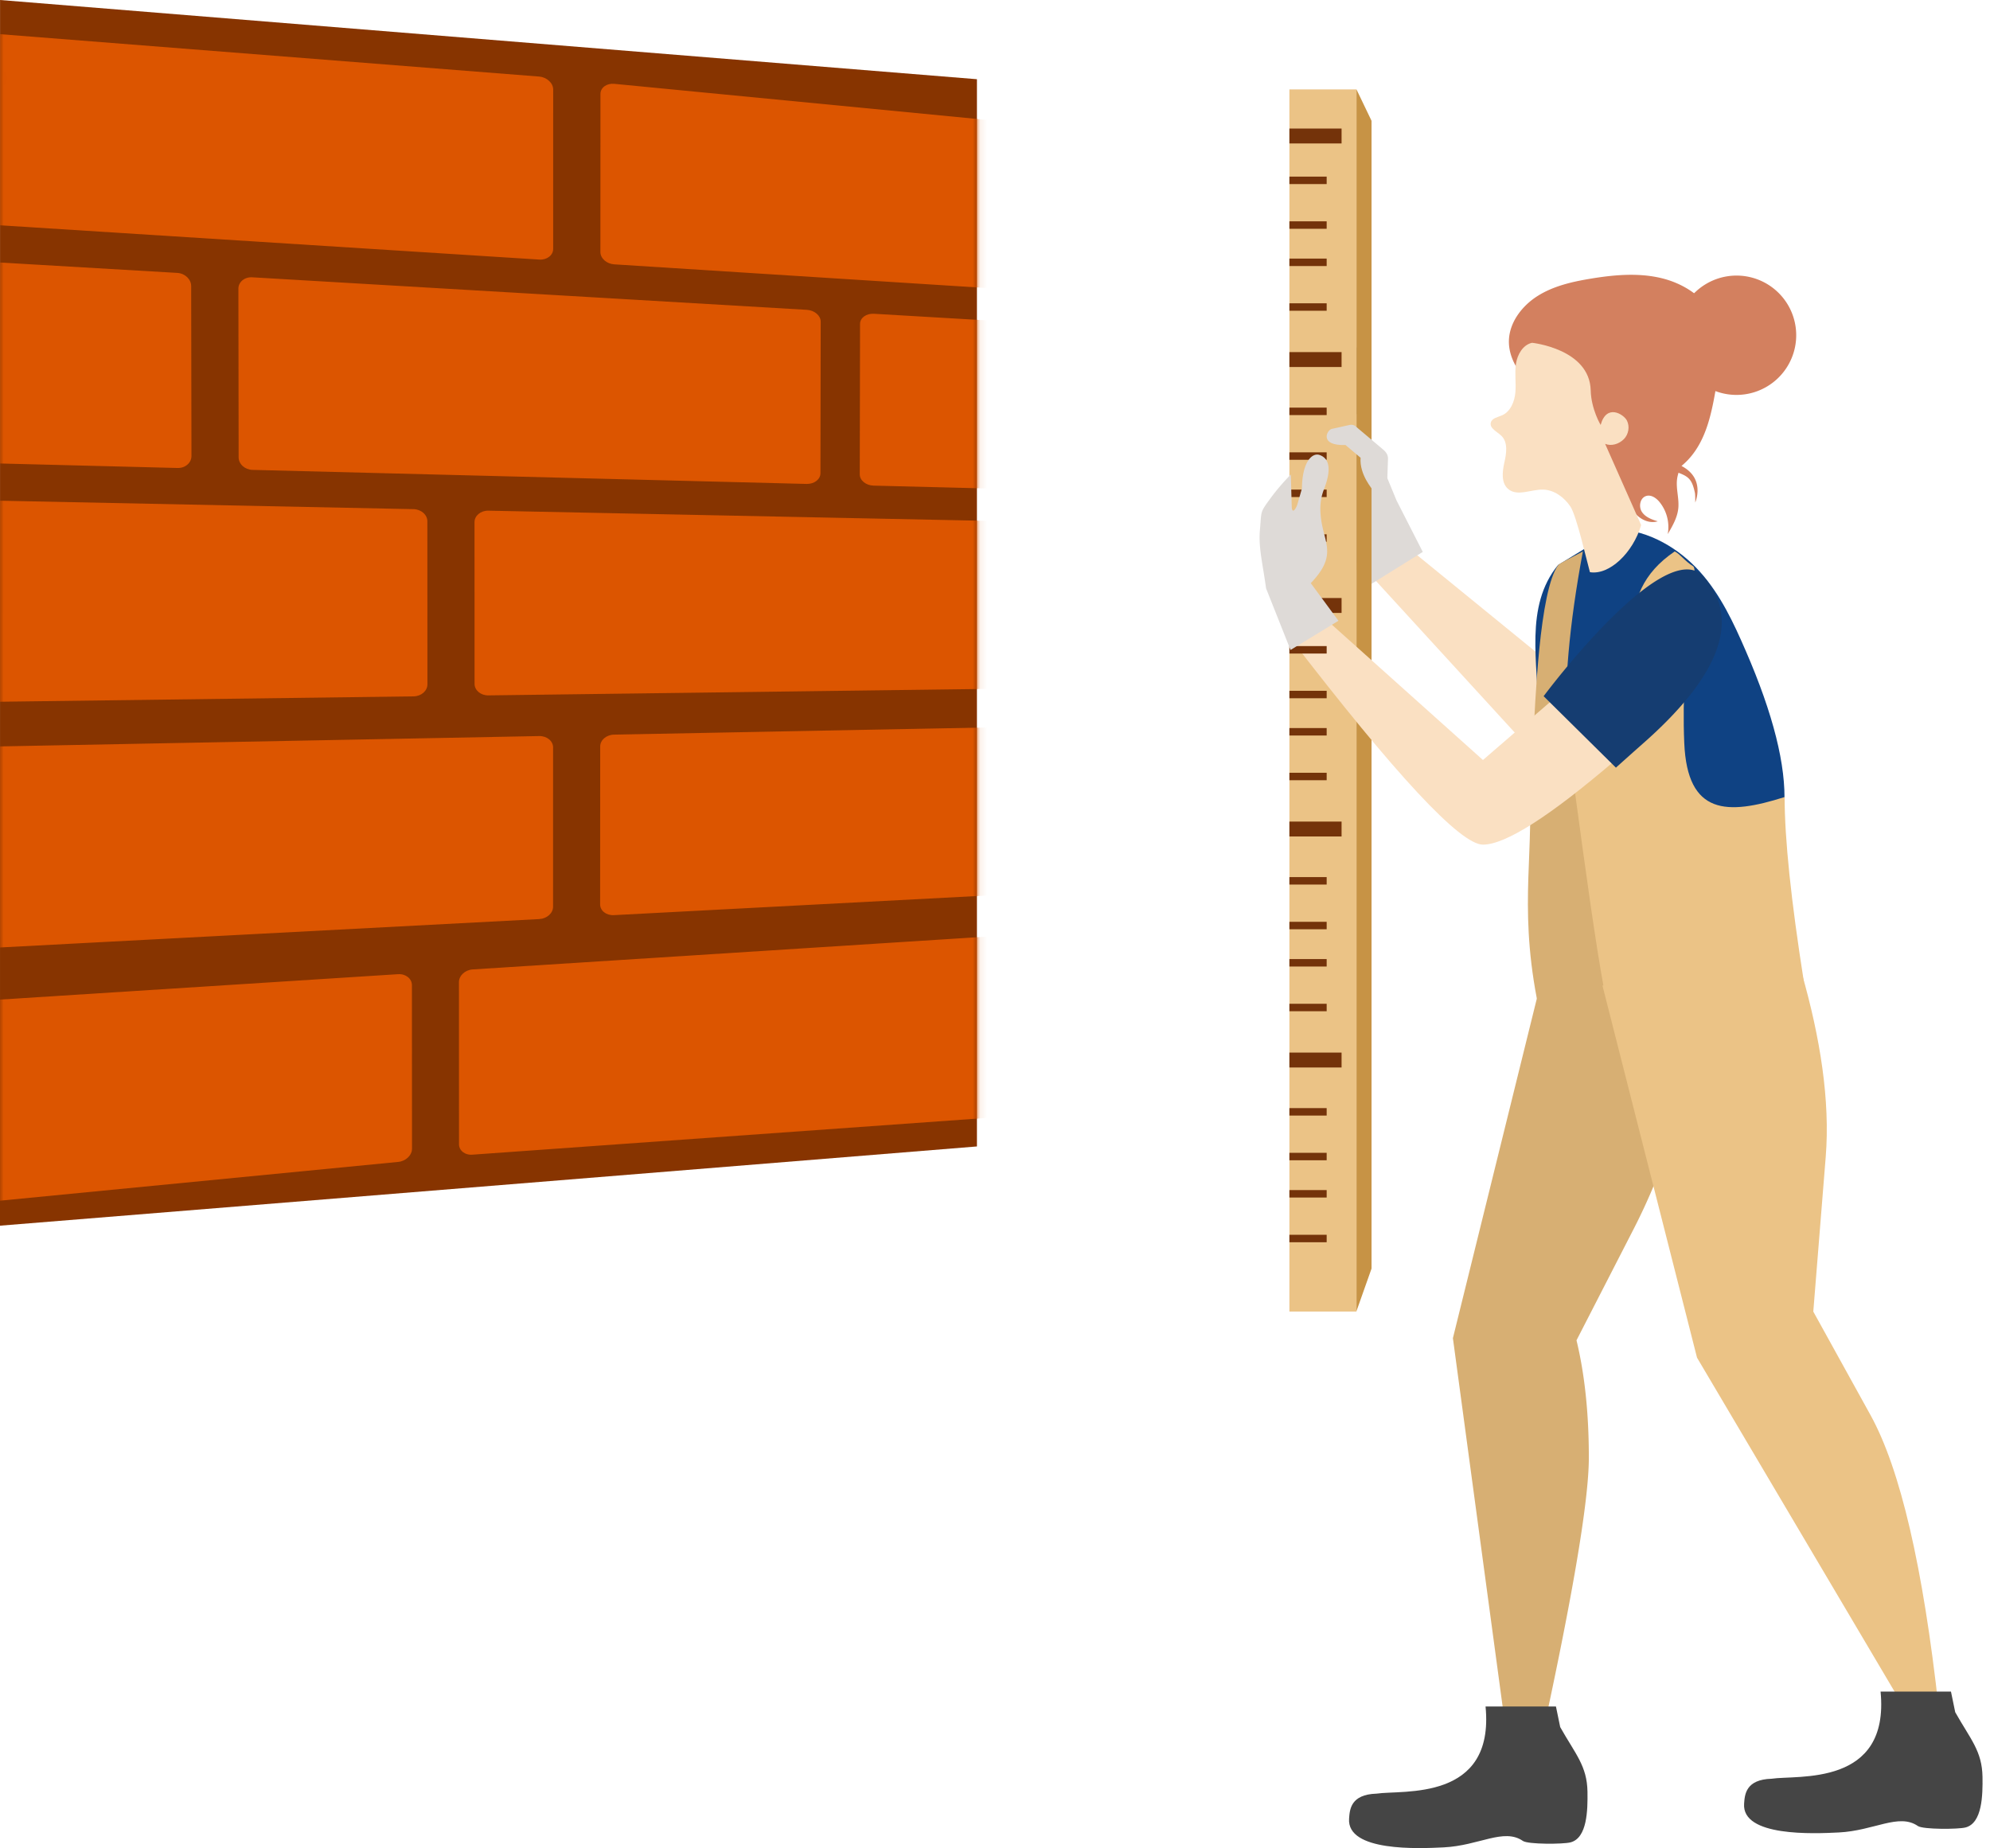 <svg xmlns="http://www.w3.org/2000/svg" xmlns:xlink="http://www.w3.org/1999/xlink" width="267" height="248" viewBox="0 0 267 248">
    <defs>
        <path id="a" d="M0 164.478l131.077-10.633V10.63L.007 0z"/>
    </defs>
    <g fill="none" fill-rule="evenodd">
        <path fill="#FFF" d="M-265-925h1280v4001H-265z"/>
        <path fill="#D7AF73" d="M206.472 132.893l21.546-9.557.055 1.442a81.147 81.147 0 0 1-8.898 40.172l-7.654 14.911c1.104 4.57 1.656 9.814 1.656 15.73 0 5.917-2.263 19.182-6.789 39.796a439.362 439.362 0 0 1-3.931-.091l-7.52-55.723 11.535-46.68z"/>
        <path fill="#FAE0C2" d="M189.395 73.891l19.477 15.882c3.385 3.003 2.787 2.656 7.532 2.018l16.185-2.018-2.639 14.381-18.39-1.65c-6.776-.664-5.49-1.244-8.723-4.633L184.165 77.47c-.18.07-6.783-3.258-6.844-3.914l-.12-1.31c-.053-2.438-.018-5.4.32-5.78l7.02 1.196c.661.114 1.348-.067 1.639.532l3.215 5.698z"/>
        <path fill="#DEDAD7" d="M187.369 67.147l3.525 6.915-6.942 4.328-5.224-7.753c-.252.048-4.547-7.46-4.46-8.331-.357-5.265-.357-8.033 0-8.306l7.682 3.75c.834.318 1.775.256 2.002 1.113l3.417 8.284z"/>
        <path fill="#CCCAC8" d="M183.77 54.729c-2.168.544-4.776 3.75-5.566 3.21-2.055-1.784-4.25-3.857-4.203-4.35l.169-1.815c.532-3.331 1.3-7.349 1.822-7.774l6.149 2.674c.797.348 2.47 7.846 1.629 8.055"/>
        <path fill="#454545" d="M199.318 229c1.25 12.816-11.163 11.167-14.628 11.695-3.47.107-3.594 2.119-3.682 3.344-.328 4.479 9.387 4.03 12.696 3.866 4.775-.237 8.059-2.631 10.622-.865.692.476 5.402.448 6.388.194 2.255-.585 2.315-4.335 2.28-6.789-.051-3.47-1.627-5.07-3.66-8.68l-.571-2.765h-9.445z"/>
        <path fill="#EBC386" d="M173 176h9V12h-9z"/>
        <path fill="#C79345" d="M182 12v163.941l2.021-5.708V16.211z"/>
        <path fill="#DEDAD7" d="M186.228 61.603l-.145 4.188-1.719.212c-.225-.38-1.98-2.27-1.812-4.575l-2.026-1.71c-3.614.12-2.483-2.058-1.827-2.167l2.448-.542c.26-.032.516.016.724.19l3.742 3.158c.196.164.362.36.47.572.11.198.157.43.145.674z"/>
        <path fill="#0F4283" d="M216.927 71c4.407.21 8.397 2.64 11.172 5.744 2.771 3.104 4.503 6.848 6.116 10.565 3.715 8.548 5.445 15.46 5.19 20.734l-33.01 3.07c-.48-.25 0-1.767 0-15.156 0-6.958-1.905-14.567 2.65-20.14L216.927 71z"/>
        <path fill="#D3805F" d="M222.85 37.31c-3.078-.725-6.335-.43-9.488.095-2.445.407-4.928.975-7.037 2.299-2.108 1.323-3.796 3.54-3.872 5.975-.056 1.857.823 3.623 2.052 4.997.8.893 2.575 2.814 3.83 3.078 1.056.223 1.876-.855 3.005-.275.78.4 1.218 1.24 1.449 2.079.24.869.297 1.83-.081 2.667a2.497 2.497 0 0 1-.43.65c-.854.94-.963 2.307-.184 3.265a12.206 12.206 0 0 0 4.574 3.476c.422.183.863.336 1.313.44.213.508.367 1.057.582 1.564.636 1.509 2.249 2.81 3.864 2.335-.819-.237-1.679-.564-2.137-1.269-.457-.704-.246-1.877.583-2.128.662-.2 1.324.26 1.757.774a5.33 5.33 0 0 1 1.13 4.346c.635-1.081 1.283-2.205 1.415-3.435.143-1.325-.331-2.646-.159-3.968.037-.283.108-.561.19-.835.148.059.297.116.44.179 1.054.463 1.43.963 1.763 2.523.055.263.045 1.295.045 1.295.048-.147 1.36-3.246-1.845-4.906.358-.31.705-.63 1.02-.982 2.367-2.63 3.051-6.271 3.639-9.706.52-3.04 1.019-6.274-.197-9.067-1.244-2.856-4.144-4.74-7.221-5.466"/>
        <path fill="#D3805F" d="M239.856 40.862a8.007 8.007 0 0 1-2.744 10.988 8.007 8.007 0 0 1-10.989-2.736 8.008 8.008 0 0 1 2.743-10.988 8.008 8.008 0 0 1 10.99 2.736"/>
        <path fill="#FAE0C2" d="M205.56 46c-1.233.269-1.98 1.577-2.164 2.83-.187 1.25.03 2.527-.073 3.788-.103 1.261-.648 2.623-1.809 3.124-.562.245-1.328.36-1.486.954-.213.788.85 1.226 1.429 1.8.894.883.66 2.354.384 3.578-.277 1.23-.447 2.729.508 3.543 1.225 1.046 3.072.047 4.681.083 1.49.033 2.828 1.025 3.665 2.262.834 1.236 2.218 7.386 2.628 8.82 2.596.428 5.771-2.58 6.872-6.321l-4.834-10.902c.843.352 1.856.026 2.504-.619.648-.642.834-1.718.41-2.526-.425-.81-2.716-2.294-3.515.608 0 0-1.27-2.1-1.334-4.644C213.28 46.806 205.56 46 205.56 46"/>
        <path fill="#D7AF73" d="M206.195 133.982c-2.477-13.037-.177-20.066-1.13-30.142.426-.963.525-2.425.657-4.732.257-4.47.789-19.947 3.381-23.325.244-.198 1.336-.792 3.274-1.783-1.837 9.817-2.567 18.145-2.19 24.984 1.088.128 2.11.216 3.103.277l.023.727c2.789 19.99 1.968 26.878 2.522 33.994-2.914.02-9.257.138-9.64 0z"/>
        <path fill="#EBC386" d="M227.178 75.995c.875.543-1.744 10.906-1.2 23.701.413 9.71 5.766 9.71 13.466 7.261 0 5.612.863 13.89 2.59 24.835-17.423.99-26.343 1.41-26.76 1.258-2.426-12.868-5.846-43.478-5.292-33.354 3.847.457 5.496-.757 9.305-.63.597-10.618-3.328-19.15 5.413-25.069.732.356 1.345 1.295 2.478 1.998z"/>
        <path fill="#FAE0C2" d="M209.865 92.574l-10.896 9.414L176.659 82 173 85.47c14.285 18.583 22.94 27.874 25.969 27.874 3.028 0 8.959-3.785 17.793-11.356l-6.897-9.414z"/>
        <path fill="#153D71" d="M216.808 103.014a676.89 676.89 0 0 1 3.749-3.343c9.493-8.388 13.408-16.226 8.007-22.293-4.685-5.191-18.488 12.092-21.454 16.047l9.698 9.589z"/>
        <path fill="#EBC386" d="M215 132.246l26.75-1.627c2.472 8.628 3.814 17.088 3.209 24.619l-1.668 20.768c1.112 2.009 3.67 6.638 7.675 13.887 4.004 7.25 7.056 20.387 9.156 39.41-1.236.486-2.472.969-3.71 1.447l-28.722-48.562L215 132.246z"/>
        <path fill="#454545" d="M252.318 227c1.25 12.816-11.163 11.167-14.628 11.695-3.47.107-3.594 2.119-3.682 3.344-.328 4.479 9.387 4.03 12.696 3.866 4.775-.237 8.059-2.631 10.622-.865.692.476 5.402.448 6.388.194 2.255-.585 2.315-4.335 2.28-6.789-.051-3.47-1.627-5.07-3.66-8.68l-.571-2.765h-9.445z"/>
        <g>
            <mask id="b" fill="#fff">
                <use xlink:href="#a"/>
            </mask>
            <use fill="#873400" xlink:href="#a"/>
            <path fill="#DC5500" d="M72.363 10.276c1.025.099 1.858.879 1.858 1.731l-.003 21.394c0 .855-.833 1.498-1.857 1.433L-2.07 30.101c-1.024-.066-1.858-.888-1.861-1.835V4.277M72.357 98.775c1.021-.02 1.851.664 1.851 1.516l-.003 21.394c0 .856-.83 1.595-1.85 1.649l-74.182 3.906c-1.02.054-1.852-.672-1.854-1.62l-.063-23.668c-.003-.943.826-1.732 1.847-1.752M53.417 130.729c1.02-.065 1.85.599 1.85 1.473l.013 21.947c0 .878-.828 1.673-1.847 1.772l-74.086 7.215c-1.019.1-1.85-.608-1.853-1.577l-.079-24.222c-.003-.965.823-1.81 1.843-1.875M23.792 36.623c1.023.06 1.857.854 1.858 1.763l.038 22.808c.001.912-.829 1.633-1.851 1.607l-74.35-1.884c-1.023-.026-1.858-.863-1.862-1.866l-.104-25.084c-.004-1 .825-1.77 1.848-1.71M55.484 68.325c1.023.02 1.854.753 1.855 1.625l.01 21.885c.001.876-.829 1.598-1.85 1.612l-74.268.965c-1.021.013-1.854-.762-1.857-1.728l-.077-24.161c-.004-.963.825-1.736 1.848-1.715M156.926 18.465c1.024.099 1.855.798 1.852 1.553l-.074 18.933c-.003.758-.838 1.32-1.862 1.256L82.41 35.473c-1.023-.065-1.855-.808-1.855-1.656l.008-21.21c0-.844.834-1.457 1.859-1.357M156.635 97.158c1.021-.02 1.849.583 1.846 1.338l-.074 18.934c-.003.757-.835 1.416-1.856 1.47l-74.182 3.906c-1.02.054-1.85-.592-1.849-1.44l.009-21.21c0-.845.83-1.553 1.852-1.573M137.586 125.356c1.02-.065 1.847.519 1.844 1.295l-.058 19.488c-.002.78-.768 3.407-1.786 3.507l-74.152 5.3c-1.019.1-1.847-.527-1.848-1.397l-.007-21.763c0-.867.828-1.631 1.848-1.696M108.26 41.578c1.024.06 1.855.774 1.854 1.585l-.034 20.348c-.001.814-.834 1.455-1.856 1.429l-74.35-1.885c-1.023-.025-1.855-.782-1.857-1.687l-.032-22.624c-.001-.901.83-1.592 1.853-1.532M191.673 46.472c1.024.06 1.852.694 1.848 1.408l-.104 17.919c-.004.717-.839 1.278-1.861 1.252l-74.35-1.884c-1.023-.026-1.853-.703-1.851-1.511l.038-20.195c.001-.804.834-1.415 1.858-1.355M139.859 70.046c1.022.02 1.852.673 1.85 1.447l-.061 19.425c-.002.777-.835 1.42-1.856 1.433l-74.268.965c-1.021.014-1.852-.681-1.852-1.55l-.006-21.7c0-.865.831-1.557 1.853-1.537" mask="url(#b)"/>
        </g>
        <path stroke="#74330A" stroke-width="2" d="M173 18.25h7M173 81.25h7M173 48.25h7M173 111.25h7M173 142.25h7"/>
        <path stroke="#74330A" d="M173 24.201h5M173 87.201h5M173 55.201h5M173 118.201h5M173 149.201h5M173 30.201h5M173 93.201h5M173 61.201h5M173 124.201h5M173 155.201h5M173 35.201h5M173 98.201h5M173 66.201h5M173 129.201h5M173 160.201h5M173 41.201h5M173 104.201h5M173 72.201h5M173 135.201h5M173 166.201h5"/>
        <path fill="#DEDAD7" d="M173.189 63.68l.124 4.276c.034 1.158.603.272.772-.326l.599-2.086c.025-3.536 1.36-4.847 2.373-4.486 1.723.61 1.285 2.786.587 4.581a7.068 7.068 0 0 0-.49 2.61c0 4.356 2.746 5.806-1.286 10.006l3.713 5.047-6.428 3.92-3.281-8.262c-.454-3.344-1.04-5.493-.827-7.841.239-2.674-.035-2.261 1.49-4.353a29.262 29.262 0 0 1 2.654-3.085z"/>
    </g>
</svg>
